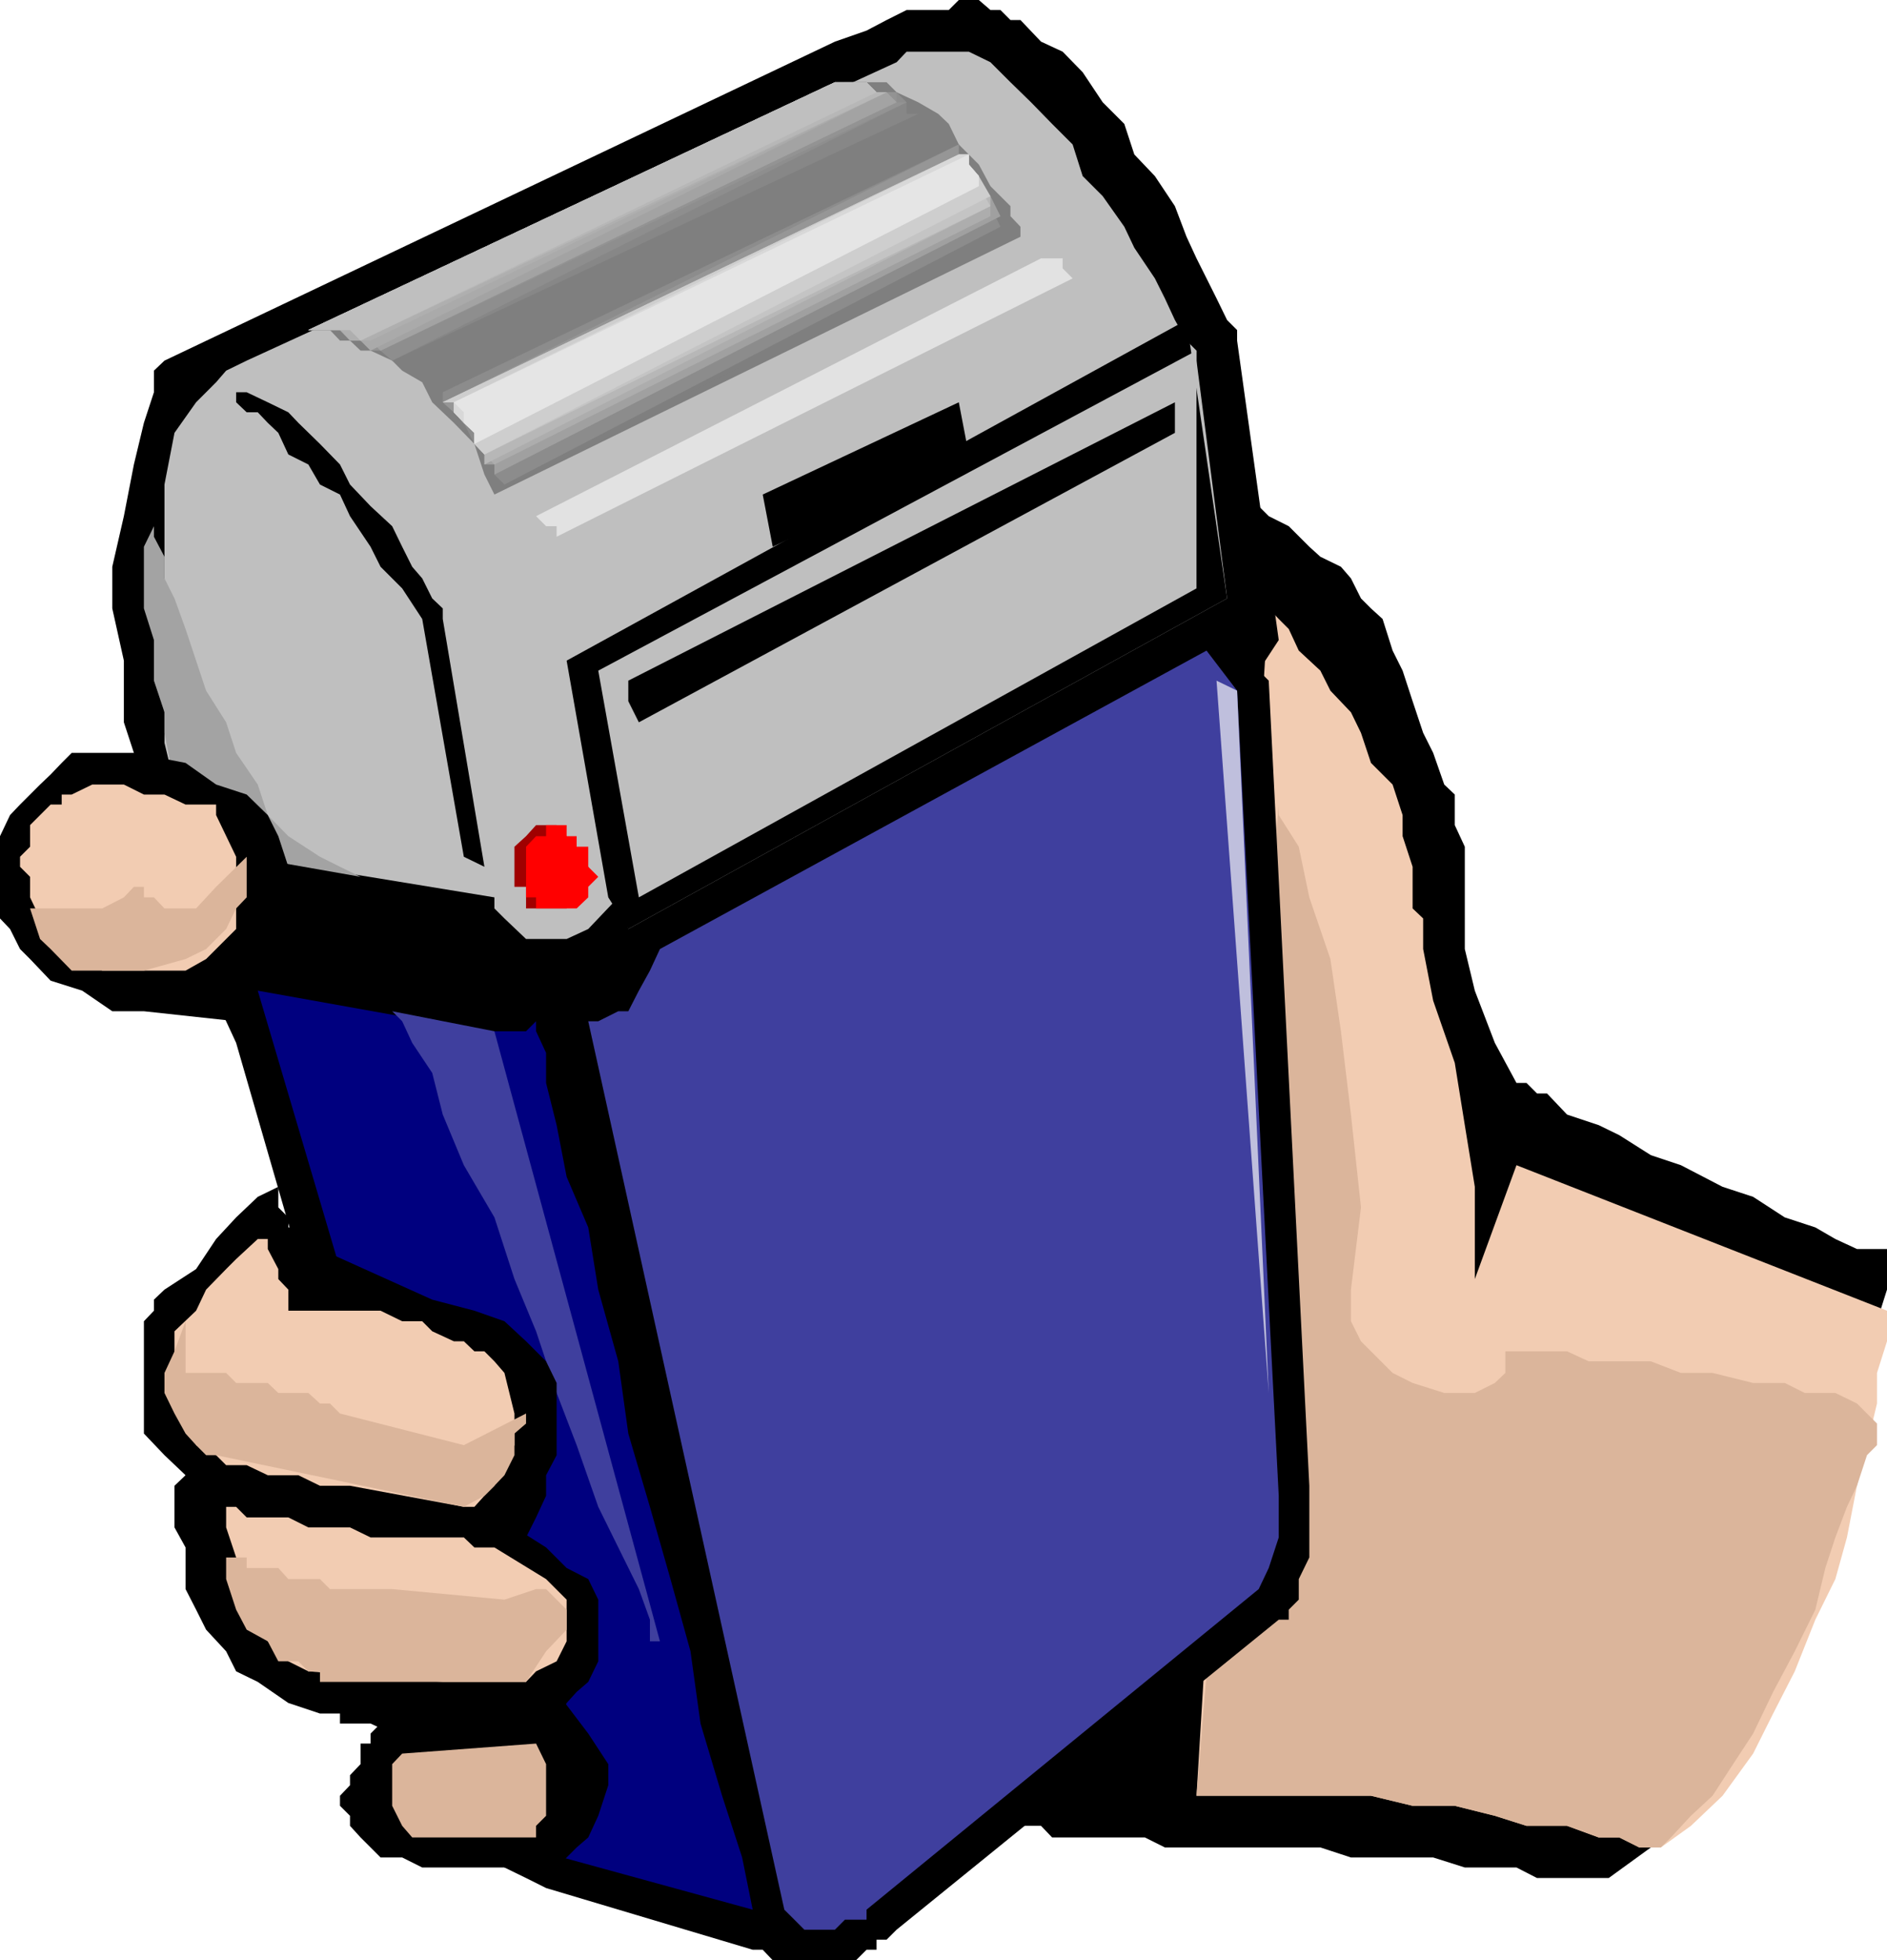 <svg xmlns="http://www.w3.org/2000/svg" width="358" height="371.801"><path d="M287.703 205.398h1.899l2 2h1.898l3.8 4 6 2 3.903 1.903 6 3.797 5.7 1.902 7.898 4.098 5.8 1.902 6 3.898 5.801 1.903 3.801 2.199 4.098 1.898H358v7.7l-1.898 6v7.601l-1.899 8-1.902 7.899-1.899 9.601-2.199 9.801-3.8 9.898-5.801 9.801L334.5 323l-5.7 9.598-8 8-7.597 9.8-8 5.801h-13.601l-3.899-2h-9.8l-6-1.898H256.3l-5.801-1.903H221l-3.797-1.898h-17.601l-2.102-2.2h-5.797l-1.902-1.902V317l1.902-13.602 1.899-15.597 2-15.903 1.898-15.597 4.102-17.5 1.898-15.602 1.902-15.8 3.801-11.801 2-11.5 2.098-9.899v-6l11.8-80.101H227V90h1.902l3.899 1.898 1.902 1.903L238.801 96l1.902 1.898 3.797 1.903 3.902 3.898 2.098 1.899 3.902 1.902 1.899 2.2 1.902 3.8 1.899 1.898 2.199 2 1.902 6 1.899 3.801L268 133l2 6 1.902 3.8 2.098 6 2 1.9v5.8l1.902 4.098V180l1.899 7.898 3.8 9.903 4.102 7.597"/><path fill="#f2ccb2" d="M240.703 113.5v1.898l1.899 2 1.898 1.903 1.902 4.097 4.098 3.801 1.902 3.801 3.899 4.098 1.902 3.902 1.899 5.7 4.101 4.1 1.899 5.798v4l1.898 5.8v7.903l2 1.898V180l1.902 9.8L276 201.599l1.902 11.8 1.899 11.7v17.5L287.703 221 358 248.598v5.8l-1.898 6v5.801l-1.899 7.899-1.902 7.703-1.899 9.797-2.199 7.902-3.8 7.7-3.903 9.8-4.098 8-3.8 7.598-5.801 8-6 5.703-5.7 4.097H311l-3.797-1.898h-3.902l-6-2.2h-7.7l-6-1.902L276 342.5h-8l-7.898-1.902H227L240.703 113.5"/><path fill="#dbb59b" d="M242.602 152.598v2l3.8 6 2 9.601 4 11.7 2 13.699 1.899 15.8L258.203 229l-1.902 15.598v6l1.902 3.8 1.899 1.903 4.101 4.097 3.797 1.903 6 1.898h5.8l3.802-1.898 2-1.903v-4.097H297.3l4.101 1.898h11.801l5.7 2.2h6l7.699 1.902h6l3.8 1.898h5.801l4.098 2 1.902 1.899 1.899 1.902v4.098L354.203 276l-1.902 5.8-1.899 4-2.199 5.798-1.902 5.8-1.899 7.903-3.902 7.898-4.098 7.7-3.8 7.902-3.801 5.797-3.899 6-4.101 3.8L317 348.5l-1.898 1.898H311l-3.797-1.898h-3.902l-6-2.2h-7.7l-6-1.902L276 342.5h-8l-7.898-1.902H227l15.602-188"/><path d="m44.8 197.8 41.302 142.798v1.902H88v3.8l2 2.2 1.902 1.898 3.801 3.801 4.098 2 3.8 1.899 39.2 11.703h1.902l1.899 2h15.8l2-2h1.899v-1.903h1.902l1.899-1.898 72.5-58.8h1.898v-1.9l1.902-1.902V299.5l2-4.102v-13.597l-7.699-152.703-1.902-1.899 3.8-5.8-7.898-56.801v-2l-1.902-1.899-2-4.101-1.899-3.797L227 49l-1.898-4.102-2.2-5.8-3.8-5.7-3.899-4.097-1.902-5.801-4.098-4.102-3.8-5.699-3.801-3.898-4.102-1.903-3.898-4.097h-1.899l-1.902-1.903h-1.899L185.703 0h-3.8L180 1.898h-8l-3.797 1.903-3.8 2-6 2.097-127.2 60.5-2 1.903v4.097L27.301 80.2l-1.899 7.899-1.902 9.8-2.2 9.602v7.898l2.2 9.903V137l1.902 5.8 1.899 7.9 1.902 7.898 2 3.902 4 3.8 7.7 3.9v2.1L41 176.2v13.6l1.902 3.9 1.899 4.1"/><path fill="#bfbfbf" d="m46.8 162.5 47 7.7v2.1l1.903 1.9 4.098 3.898h7.699l4.102-1.899 5.699-6 1.902 6L232.801 113.5 227 68.398V66.5l-1.898-1.902-2.2-3.899L221 56.598l-1.898-3.797L215.203 47l-1.902-4-4.098-5.8-3.8-3.802-1.903-6-3.898-3.898-4-4.102-3.899-3.8-3.8-3.797-4.102-2H172l-1.898 2L46.8 68.398l-3.899 1.903L41 72.5l-3.797 3.8-4.101 5.798-1.899 9.8v49l1.899 7.903 4.101 7.699L41 160.598l5.8 1.902"/><path fill="#7f7f7f" d="M58.5 62.598h4.102l1.898 2h1.902l2 1.902h1.899l4.101 1.898 1.899 1.903 3.8 2.199L82 76.3l4.102 3.9 3.898 4 1.902 5.8 1.899 3.8 99.8-48.902V43l-1.898-2v-1.902l-1.902-1.899-1.899-1.898-2.199-4.102-1.902-1.898-1.899-1.903L180 23.5l-2-1.902-3.797-2.2-4.101-1.898-1.899-1.902h-7.902l-101.801 47"/><path d="m91.902 164.398-7.902-47v-2l-2-1.898-1.898-3.8-1.899-2.2-1.902-3.8-1.899-3.9-4.101-3.8-3.899-4.102-1.902-3.8-3.797-3.899-4.101-4-1.899-2-3.902-1.898-4-1.903h-3.899 1.899v1.903l2 1.898h2.101l1.899 2 2 1.899 1.902 4.101 3.797 1.899 2.203 3.8 3.797 1.903 1.902 4.097 3.899 5.801 1.902 3.801 4.098 4.098 3.8 5.8L88 162.5l3.902 1.898m23.5 5.802-7.902-44.9 117.602-64.6 7.699 52.8-113.598 62.7-3.8-6"/><path fill="#bfbfbf" d="m121.203 170.2-7.703-43L227 66.5v45.098l-105.797 58.601"/><path d="m146.602 103.7-1.899-9.9 37.2-17.5 1.898 9.9-37.2 17.5m-27.398 25.398 103.7-52.797v5.797L121.202 137l-2-4v-3.902"/><path fill="#a00000" d="M105.602 172.3H99.8v-4.1h-2.2v-7.602l2.2-2 1.902-2.098h3.899v2.098h1.898v2h1.902v1.902l2.2 1.898v1.903l-2.2 1.898v2l-1.902 2.102h-1.898"/><path fill="red" d="M107.5 172.3h-5.797v-2.1h-1.902v-9.602l1.902-2h1.899V156.5h3.898v2.098h1.902v2h2.2v3.8l1.898 1.903-1.898 1.898v2l-2.2 2.102H107.5"/><path fill="#7f7f7f" d="m84 74.398 96-47h1.902v1.903l1.899 1.898 1.902 2.2 2.2 1.902v3.797l1.898 5.8-94.098 47L93.801 90l-1.899-3.8-1.902-2-2-4-1.898-2L84 76.3v-1.902"/><path fill="#8c8c8c" d="m84 74.398 97.902-47v1.903h1.899v1.898l1.902 2.2V35.3l2.2 3.797L189.8 43 95.703 91.898 93.801 90v-1.902l-1.899-1.899-1.902-2-2-4-1.898-2L84 76.301v-1.903"/><path fill="#969696" d="m84 76.3 97.902-48.902v1.903h1.899v1.898l1.902 2.2V35.3l2.2 3.797L189.8 41l-96 49v-1.902l-1.899-1.899L90 82.098l-2-1.899-1.898-2L84 76.301"/><path fill="#a0a0a0" d="m84 76.3 97.902-47h1.899v1.9l1.902 2.198v1.903l2.2 1.898L189.8 41l-96 49v-1.902h-1.899v-1.899L90 82.098l-2-1.899-1.898-2v-1.898H84"/><path fill="#adadad" d="m84 76.3 97.902-47h1.899v1.9l1.902 2.198v1.903l2.2 1.898V41L93.8 88.098l-1.899-1.899v-2L90 82.098l-2-1.899-1.898-2v-1.898H84"/><path fill="#b7b7b7" d="m84 76.3 97.902-47h1.899v1.9l1.902 2.198v1.903l2.2 1.898v1.899l-96 49v-1.899L90 84.2v-2.101L88 80.2l-1.898-2v-1.898H84"/><path fill="#c4c4c4" d="m84 76.3 97.902-47 1.899 1.9 1.902 4.1 2.2 3.798-96 47.101-1.903-2v-2.101l-2-1.899-1.898-2v-1.898H84"/><path fill="#cecece" d="m84 76.3 97.902-47h1.899v1.9l1.902 2.198 2.2 3.801-96 49-1.903-2v-2.101l-2-1.899-1.898-2v-1.898H84"/><path fill="#d8d8d8" d="m86.102 76.3 95.8-47h1.899v1.9l1.902 2.198v1.903L90 84.199v-2.101l-2-1.899-1.898-2v-1.898"/><path fill="#e5e5e5" d="m86.102 76.3 97.699-47v1.9l1.902 2.198v1.903L90 84.199v-2.101l-2-1.899v-2l-1.898-1.898"/><path fill="#7f7f7f" d="M58.5 62.598h6l1.902 2h3.899l1.902 1.902 2.2 1.898 99.8-46.8-2.203-2.2-1.898-1.898h-1.899l-3.8-1.902h-6l-99.903 47"/><path fill="#878787" d="M58.5 62.598h6l1.902 2h3.899l1.902 1.902 2.2 1.898 99.8-46.8H172v-2.2h-1.898V17.5H166.3l-1.899-1.902h-6l-99.902 47"/><path fill="#8e8e8e" d="M58.5 62.598h6l1.902 2h2l3.801 1.902 2.2 1.898 97.597-49-1.898-1.898H166.3l-1.899-1.902h-6l-99.902 47"/><path fill="#939393" d="M58.5 62.598h6l1.902 2h2l1.899 1.902h1.902L172 19.398h-1.898V17.5H166.3l-1.899-1.902h-6l-99.902 47"/><path fill="#9b9b9b" d="M58.5 62.598h7.902l2 2h1.899l1.902 1.902 97.899-47.102-1.899-1.898h-1.902l-3.899-1.902h-4l-99.902 47"/><path fill="#a3a3a3" d="M58.5 62.598h7.902l2 2h1.899l1.902 1.902 97.899-47.102-1.899-1.898h-1.902l-1.899-1.902h-6l-99.902 47"/><path fill="#aaa" d="M58.5 62.598h7.902l2 2 1.899 1.902 97.902-49h-1.902l-1.899-1.902h-6l-99.902 47"/><path fill="#afafaf" d="M58.5 62.598h6l1.902 2h3.899L168.203 17.5h-3.8v-1.902h-6l-99.903 47"/><path fill="#b7b7b7" d="M58.5 62.598h7.902l2 2L168.203 17.5h-1.902l-1.899-1.902h-6l-99.902 47"/><path fill="#bfbfbf" d="M58.5 62.598h7.902l2 2L166.301 17.5l-1.899-1.902h-6l-99.902 47"/><path fill="#a3a3a3" d="M29.203 99.8v2l2 3.798v4.101l1.899 3.801 2.101 5.8 2 6 1.899 5.7 3.8 6 1.899 5.8 4.101 6 1.899 5.798 3.902 4 6 3.902 3.797 1.898 3.902 1.903-21.601-3.801H41l-1.898-1.902-1.899-2-4.101-4V148.8l-1.899-9.8v-3.902l-2-6v-7.7l-1.902-6V103.7l1.902-3.898"/><path fill="#e2e2e2" d="m101.703 97.898 1.899 1.903h2v2l97.898-49-1.898-1.903V49H197.5l-95.797 48.898"/><path fill="#00007f" d="m48.902 187.898 43 7.7h7.899l1.902-1.899v1.899l1.899 4.101v5.7l2 8 1.898 9.8 4.102 9.602 1.898 11.797 3.8 13.601 1.903 13.7 4.098 13.902 3.902 13.699L131 313.2l1.902 13.698 4.098 13.7 3.8 11.703 2 9.898-43-11.8V348.5l-2.198-2.2-1.899-3.8-1.902-1.902-1.899-3.899L90 332.598v-5.7l-41.098-139"/><path fill="#3f3f9e" d="m74.402 191.8 19.399 3.798L125.203 311.3h-1.902v-4.102l-2.098-5.8-3.902-7.899-3.801-7.7-4.098-11.702-3.8-9.899-3.899-11.699-4.101-9.902-3.801-11.7L88 221l-4-9.602-2-7.898-3.797-5.7-1.902-4.1-1.899-1.9m37.2 1.9h1.898l3.8-1.9h1.903l2-3.902 2.098-3.8 1.902-4.098 103.7-56.602 5.8 7.602 7.899 152.7v7.898l-1.899 5.8-1.902 4-74.399 60.801v1.899h-4.101L158.402 366h-5.8l-1.899-1.902-1.902-1.899-37.2-168.5"/><path fill="#bfbfdd" d="m230.8 129.098 9.903 135.101-6-133.199zm0 0"/><path d="m13.602 142.8-1.899 1.9-2.101 2.198-2 1.903-1.899 1.898-1.902 1.899-1.899 2-1.902 4v15.601l1.902 2L3.801 180l1.902 1.898L9.602 186l6 1.898 5.699 3.903h6l17.5 1.898v-1.898l2-3.903L48.902 186l1.899-4.102 2-3.8V172.3l1.902-4.102v-3.8l-1.902-5.801-2-4-4-3.899L41 148.801l-5.797-4.102-9.8-1.898H13.601M52.8 225.098 48.903 227l-4.101 3.898L41 235l-3.797 5.7-6 3.898-2 1.902v2.098l-1.902 2v21.3L31.203 276l4 3.8 33.2 9.9 1.898 1.898 4.101 1.902 5.7 1.898H84l4 2 3.902 2.102h3.801v-2.102l1.899-3.898 2.199-1.902 1.902-3.797 1.899-4.102v-3.898l2-3.801v-13.7l-2-4.1-3.801-3.802-4.098-3.8-5.703-2-8-2.098-21.297-9.602L58.5 235l-1.898-2.2h-1.899v-1.902L52.801 229v-3.902"/><path d="M35.203 276v3.8l-2.101 2v7.9l2.101 3.8v7.898l2 3.903 1.899 3.797 3.8 4.101L44.801 317l4.101 2 5.801 4 6 2H64.5v1.898h5.8l4.102 1.903h5.7L84 330.699h17.703l1.899-1.898 2-1.903L107.5 323l1.902-2.102 2.2-1.898 1.898-3.902v-11.7l-1.898-3.898-4.102-2.102-3.898-3.898-6-3.8-5.7-1.9L35.203 276"/><path d="m72.203 326.898-1.902 1.903v1.898h-1.899v3.899l-2 2.101v1.899l-1.902 2v1.902l1.902 1.898v1.903l2 2.199 3.801 3.8h4.098l3.8 1.9h25.5l3.801-3.802 2.2-1.898 1.898-4.102 1.902-5.8v-4l-3.8-5.797-6-7.903-2-1.898-3.801-2h-4.098l-3.8-1.902H90L86.102 317H84l-2 2h-1.898l-1.899 1.898L76.301 323l-1.899 2h-2.199v1.898"/><path fill="#f2ccb2" d="M13.602 150.7h-1.899v1.898H9.602l-2 2-1.899 1.902v4.098L3.801 162.5v1.898l1.902 1.903v3.898l1.899 4 2 2L11.703 180h1.899l2 1.898 3.8 2.2h15.801l3.899-2.2L44.8 176.2v-13.7l-3.8-7.902v-2h-5.797l-4-1.899h-3.902l-3.801-1.898h-6l-3.898 1.898M50.8 232.8v2.2h-1.898l-4.101 3.8-1.899 1.9-3.8 3.898-1.899 4-4.101 3.902v11.7l2.101 3.898 2 3.8v2.2L41 276l1.902 1.898h3.899l4 1.903h5.8l4.102 2h5.7l21.597 4h2l1.902-2.102 1.899-1.898 1.902-3.903 1.899-3.8v-6l-1.899-7.7-1.902-2.199-1.899-1.898H90l-2-1.903h-1.898L82 252.5l-1.898-1.902H76.3l-4.098-2h-17.5v-4l-1.902-2v-1.899l-2-3.8V232.8m-7.898 53v3.9l1.899 5.698 2 6 2.101 3.903 1.899 6 3.902 3.797L58.5 317l25.5 2h15.8l1.903-2 3.899-1.902 1.898-3.797v-7.903l-3.898-3.898-9.801-6H90l-2-1.902H70.3l-3.898-1.899H58.5l-3.797-1.898h-7.902l-2-2h-1.899"/><path fill="#dbb59b" d="m76.3 332.598-1.898 2v7.902l1.899 3.8 1.902 2.2h23.5v-2.2l1.899-1.902v-9.8l-1.899-3.899-25.402 1.899m-41.098-72.2h7.7l1.898 1.903h6l2 1.898H58.5l2.203 2h1.899l1.898 1.899 23.5 6 11.8-6V270l-2.198 1.898V276l-1.899 3.8-1.902 2-1.899 1.9L88 285.8 41 276h-1.898l-1.899-1.902-2-2.2-2.101-3.8-1.899-3.899v-3.8l1.899-4.098 2.101-5.703v9.8m7.699 35h3.899v2h6l1.902 2.102h6l1.899 1.898h11.8l21.301 2 6-2h1.899l2 2 1.898 1.903v3.797l-3.898 4.101L99.8 319H60.703v-2H58.5l-1.898-1.902H52.8l-2-3.797-4-2.203-2-3.797-1.899-5.801v-4.102M5.703 172.3h13.7l4.097-2.1 1.902-2h1.899v2h1.902l2 2.1h6L41 168.2l5.8-5.7v7.7l-2 2.1-1.898 3.9-3.8 3.8-3.899 1.898-7.902 2.2H13.6L9.6 180l-2-1.902-1.898-5.797"/></svg>
